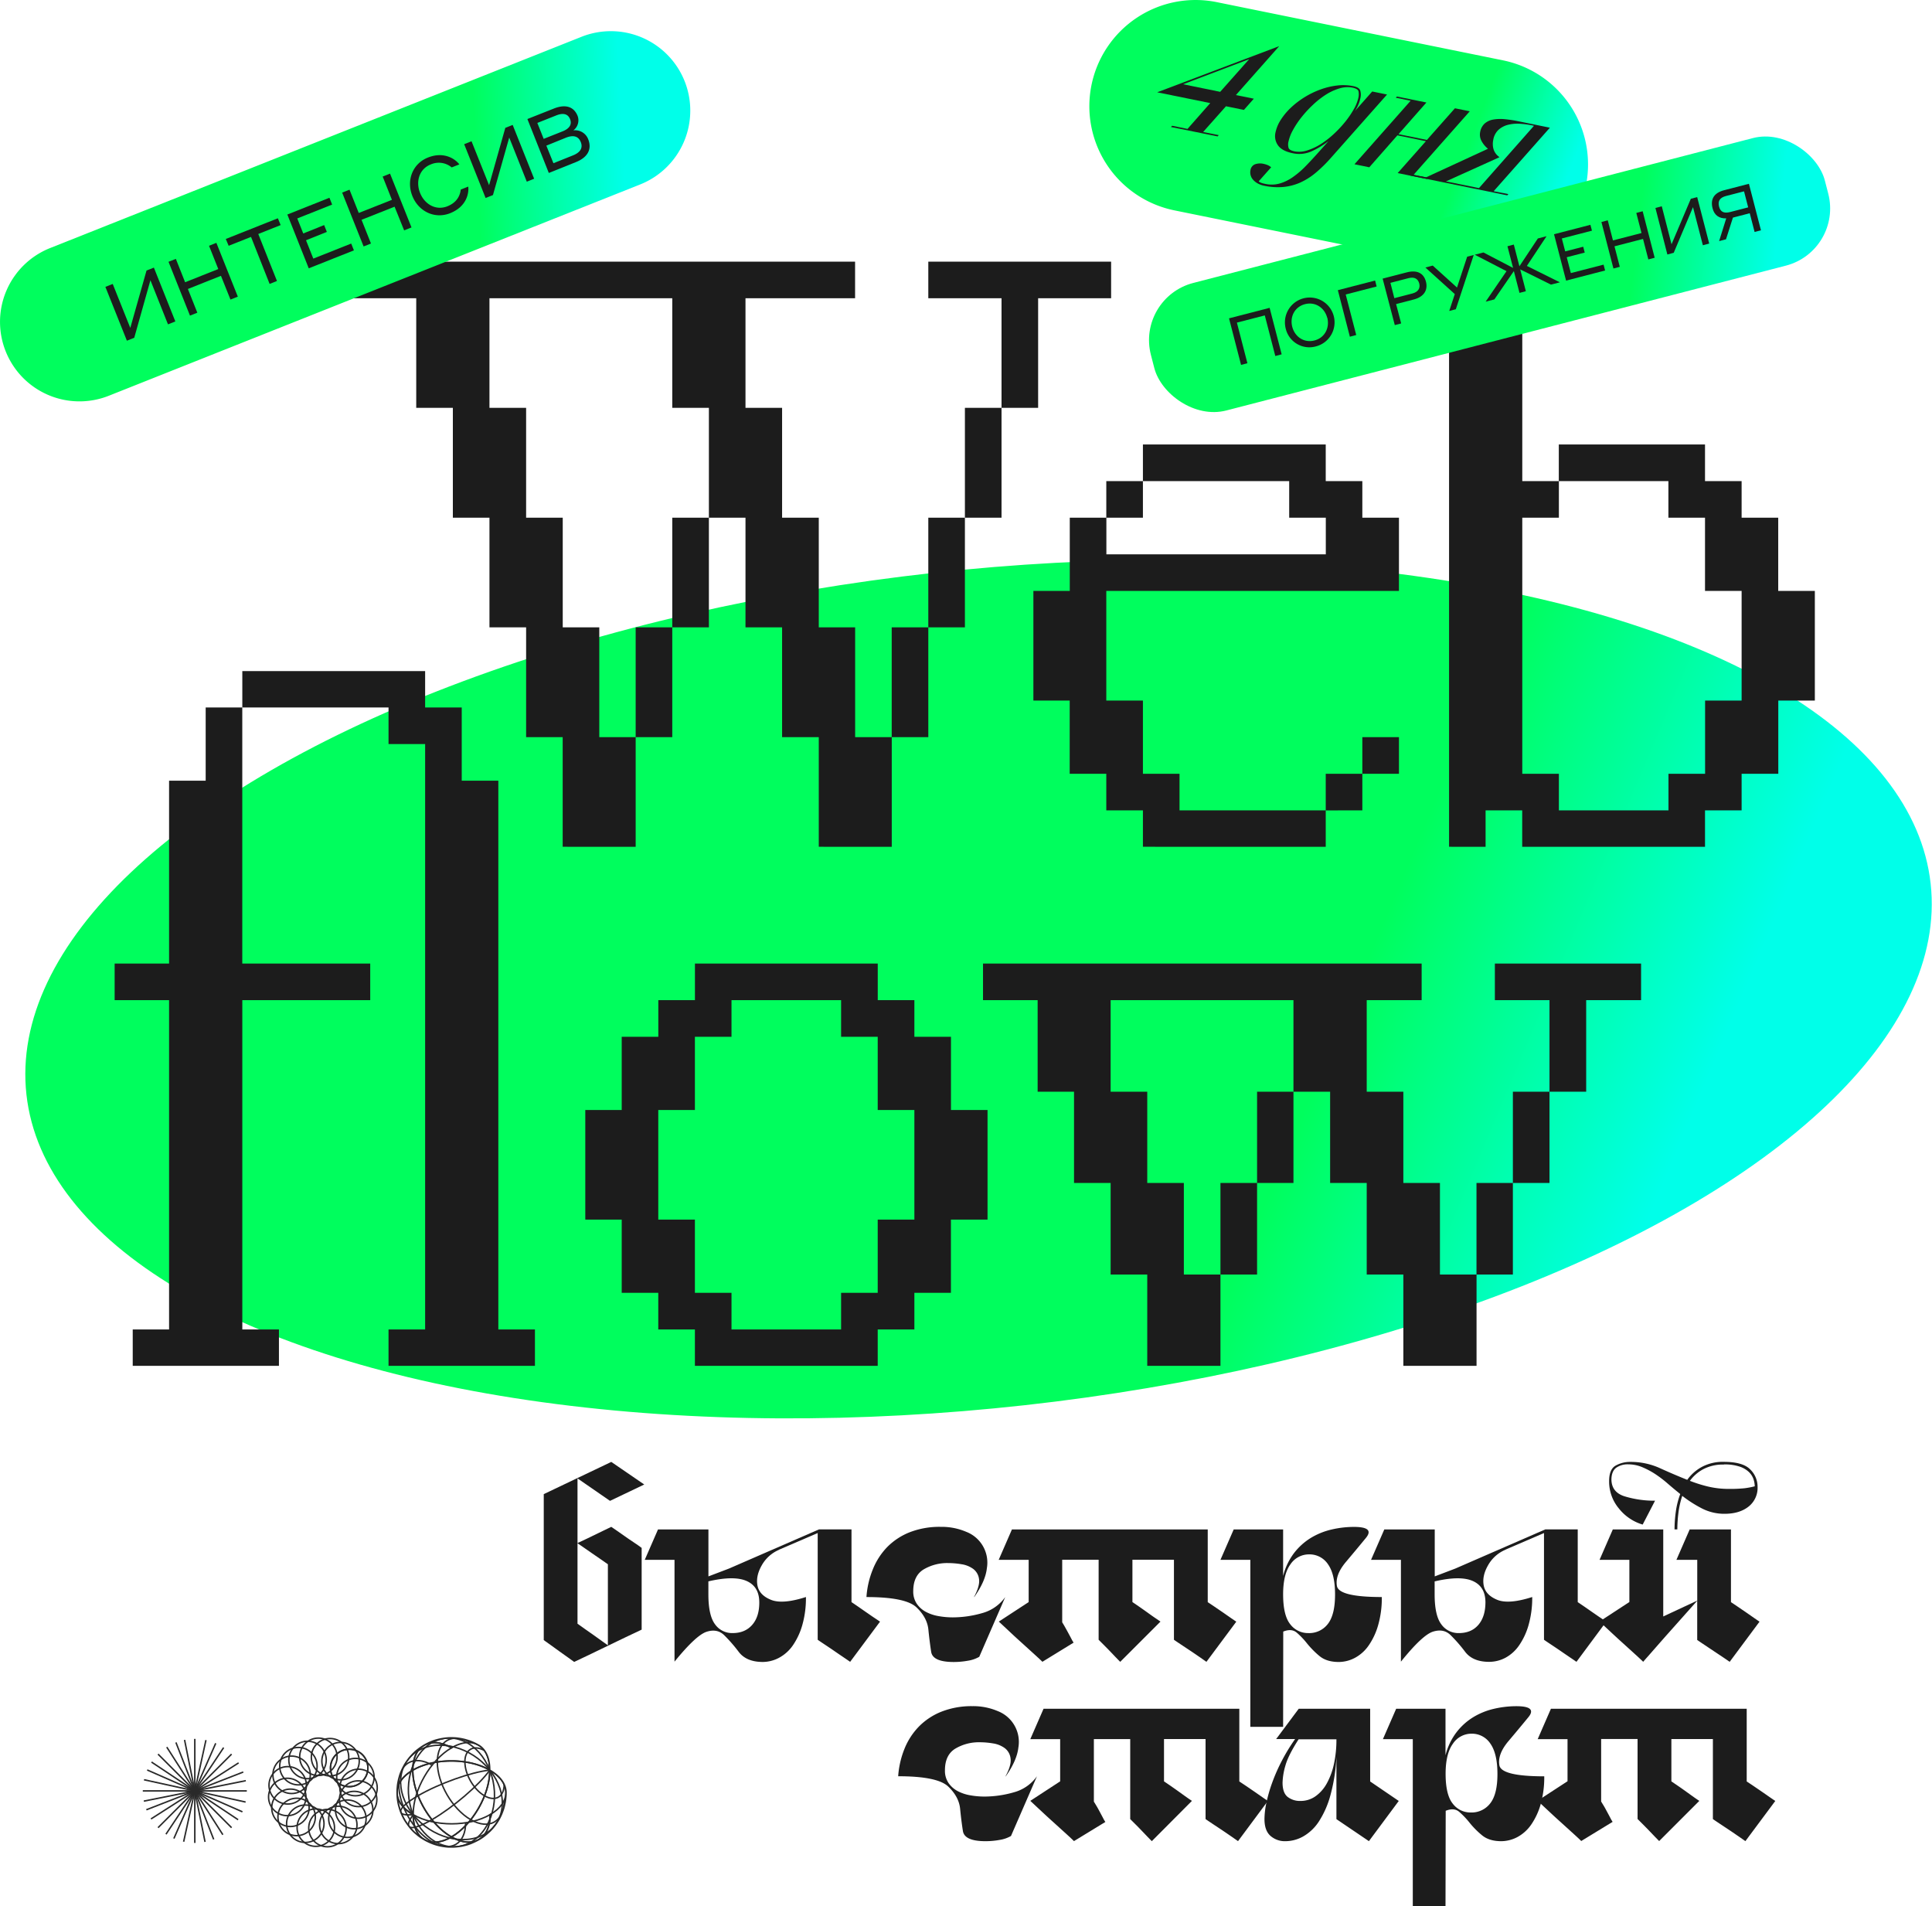 <svg id="Layer_1" data-name="Layer 1" xmlns="http://www.w3.org/2000/svg" xmlns:xlink="http://www.w3.org/1999/xlink" viewBox="0 0 990.24 976.84"><defs><linearGradient id="linear-gradient" x1="-259.25" y1="721.6" x2="698.46" y2="721.6" gradientTransform="matrix(0.99, 0.11, 0.52, -0.93, 257.04, 1244.78)" gradientUnits="userSpaceOnUse"><stop offset="0.7" stop-color="#00fe5d"/><stop offset="0.91" stop-color="#00ffe9"/></linearGradient><clipPath id="clip-path" transform="translate(-346.34 -90.36)"><path d="M605.69,1009c0,.54,0,1.26-.06,1.8-.06.75-.16,1.75-.27,2.49a32.75,32.75,0,0,1-.85,3.78c-.27.92-.73,2.11-1.09,3-.24.57-.61,1.3-.88,1.85a26.07,26.07,0,0,1-2.06,3.34,28.56,28.56,0,0,1-3,3.5,39.42,39.42,0,0,1-3.34,2.84,21.64,21.64,0,0,1-2.36,1.53,42,42,0,0,1-4,1.92c-.61.24-1.44.53-2.07.71-.81.23-1.89.49-2.71.66a31.31,31.31,0,0,1-4.22.47h-2.36a16.31,16.31,0,0,1-2-.18,30.29,30.29,0,0,1-3.66-.7,26.84,26.84,0,0,1-2.92-.94c-.51-.21-1.2-.48-1.7-.72-.67-.32-1.57-.76-2.22-1.14l-1.45-.89c-.45-.28-1.13-.77-1.59-1.13-.71-.56-1.62-1.34-2.29-1.94-.34-.31-.76-.75-1.07-1.08A29.78,29.78,0,0,1,555,1025l-.7-1a23.37,23.37,0,0,1-1.26-2.16c-.17-.34-.39-.79-.55-1.13s-.36-.82-.52-1.17-.34-.85-.47-1.23c-.27-.77-.58-1.82-.79-2.62-.13-.44-.25-1-.34-1.49a27.08,27.08,0,0,1-.5-5c0-.64,0-1.5.06-2.14s.11-1.28.17-1.83c.09-.77.29-1.79.46-2.55.12-.57.34-1.32.49-1.89a21.06,21.06,0,0,1,1.09-3,31.76,31.76,0,0,1,1.77-3.43,28.88,28.88,0,0,1,2.47-3.45c.48-.55,1.14-1.28,1.66-1.81s1.11-1,1.61-1.48a33.56,33.56,0,0,1,3.58-2.59,24.87,24.87,0,0,1,2.48-1.35c.6-.29,1.42-.61,2-.87a19.53,19.53,0,0,1,2.68-.88,33.27,33.27,0,0,1,4.21-.81,27.68,27.68,0,0,1,4.46-.14,16.7,16.7,0,0,1,2,.18,28.46,28.46,0,0,1,3.66.7c.89.26,2.07.59,2.93.94.51.21,1.19.48,1.69.72.68.32,1.57.78,2.22,1.14,3.56,2,5.77,6.43,5.79,12.67-.08,0-.14,0-.14.08a.29.29,0,0,0,.14.24c.07,0,.14,0,.14-.08C602.94,1000.71,605.69,1004.83,605.69,1009Z" style="fill:none"/></clipPath><linearGradient id="linear-gradient-2" x1="-136.35" y1="902.05" x2="274.19" y2="902.05" gradientTransform="matrix(0.88, 0.05, -0.05, -0.98, 504.33, 1084.07)" xlink:href="#linear-gradient"/><linearGradient id="linear-gradient-3" x1="-1770.31" y1="-1834.99" x2="-1431.88" y2="-1834.99" gradientTransform="matrix(0.53, 0.72, 0.55, -1.42, 2899.24, -1281.44)" xlink:href="#linear-gradient"/><linearGradient id="linear-gradient-4" x1="-130.43" y1="658.84" x2="212.62" y2="658.84" gradientTransform="matrix(0.92, 0.37, 0.36, -0.93, 839.27, 830.23)" xlink:href="#linear-gradient"/></defs><ellipse cx="847.92" cy="597.2" rx="490.98" ry="214.56" transform="translate(-406.96 6.65) rotate(-6.32)" style="fill:url(#linear-gradient)"/><path d="M634.74,524.31V468.14H616V411.85H597.21V355.67H578.45V299.38H559.68V243.21H522.39V224.44H784.61v18.77H728.44v56.17H747.2v56.29H766v56.18h18.64v56.29h18.77v56.17H766V468.14H747.2V411.85H728.44V355.67H709.68V299.38H690.91V243.21h-93.7v56.17H616v56.29h18.77v56.18H653.5v56.29h18.65v56.17Zm37.41-56.17V411.85h18.76v56.29Zm18.76-56.29V355.67h18.77v56.18Zm112.47,56.29V411.85h18.76v56.29Zm56.29-168.76V243.21H822.14V224.44h93.7v18.77H878.43v56.17ZM822.14,411.85V355.67H840.9v56.18Zm18.76-56.18V299.38h18.77v56.29Z" transform="translate(-346.34 -90.36)" style="fill:#1c1c1c"/><path d="M932.14,524.31V505.66H913.37V486.9H894.61V449.37H876V393.2h18.65V355.67h18.76v18.77h112.47V355.67h-18.77V336.91H932.14V318.15h93.7v18.76h18.76v18.76h18.77V393.2h-150v56.17h18.77V486.9H950.9v18.76h74.94v18.65ZM913.37,355.67V336.91h18.77v18.76Zm112.47,150V486.9h18.76v18.76Zm18.76-18.76V468.14h18.77V486.9Z" transform="translate(-346.34 -90.36)" style="fill:#1c1c1c"/><path d="M1089.05,524.31V224.44H1070.4V205.68h18.65V186.92h18.76V168.27h18.77V336.91h18.76v18.76h-18.76V486.9h18.76v18.76h56.17V486.9h18.77V449.37H1239V393.2h-18.76V355.67h-18.77V336.91h-56.17V318.15h74.94v18.76H1239v18.76h18.76V393.2h18.77v56.17H1257.8V486.9H1239v18.76h-18.76v18.65h-93.7V505.66h-18.77v18.65Z" transform="translate(-346.34 -90.36)" style="fill:#1c1c1c"/><path d="M414.37,790.31V771.66H433V602.91H405.1V584.15H433V490.44h18.76V452.92h18.76V584.15H536.1v18.76H470.54V771.66h18.77v18.65Zm131.11,0V771.66h18.76v-300H545.48V452.92H470.54V434.27h93.7v18.65H583v37.52h18.76V771.66h18.76v18.65Z" transform="translate(-346.34 -90.36)" style="fill:#1c1c1c"/><path d="M702.51,790.31V771.66H683.74V752.9H665V715.37H646.33V659.2H665V621.67h18.76V602.91h18.77V584.15h93.7v18.76H815v18.76h18.76V659.2H852.5v56.17H833.73V752.9H815v18.76H796.21v18.65Zm74.93-18.65V752.9h18.77V715.37H815V659.2H796.21V621.67H777.44V602.91H721.27v18.76H702.51V659.2H683.74v56.17h18.77V752.9h18.76v18.76Z" transform="translate(-346.34 -90.36)" style="fill:#1c1c1c"/><path d="M934.36,790.31V743.52H915.59V696.61H896.83V649.82H878.18V602.91h-28V584.15H1075v18.76h-28.15v46.91h18.77v46.79h18.76v46.91h18.76v46.79h-37.52V743.52h-18.77V696.61h-18.76V649.82H1009.3V602.91H915.59v46.91h18.77v46.79h18.76v46.91h18.76v46.79Zm37.52-46.79V696.61h18.77v46.91Zm18.77-46.91V649.82h18.65v46.79Zm112.46,46.91V696.61h18.65v46.91Zm37.42-93.7V602.91h-28V584.15h74.94v18.76h-28.14v46.91Zm-18.77,46.79V649.82h18.77v46.79Z" transform="translate(-346.34 -90.36)" style="fill:#1c1c1c"/><line x1="99.85" y1="891.13" x2="99.85" y2="944.45" style="fill:none;stroke:#292929;stroke-miterlimit:10;stroke-width:0.75px"/><line x1="73.19" y1="917.79" x2="126.5" y2="917.79" style="fill:none;stroke:#292929;stroke-miterlimit:10;stroke-width:0.75px"/><line x1="81" y1="898.94" x2="118.7" y2="936.64" style="fill:none;stroke:#292929;stroke-miterlimit:10;stroke-width:0.75px"/><line x1="81" y1="936.64" x2="118.7" y2="898.94" style="fill:none;stroke:#292929;stroke-miterlimit:10;stroke-width:0.75px"/><line x1="90.17" y1="892.95" x2="109.52" y2="942.63" style="fill:none;stroke:#292929;stroke-miterlimit:10;stroke-width:0.75px"/><line x1="75.01" y1="927.46" x2="124.69" y2="908.11" style="fill:none;stroke:#292929;stroke-miterlimit:10;stroke-width:0.75px"/><line x1="75.44" y1="907.06" x2="124.25" y2="928.51" style="fill:none;stroke:#292929;stroke-miterlimit:10;stroke-width:0.75px"/><line x1="89.12" y1="942.19" x2="110.57" y2="893.38" style="fill:none;stroke:#292929;stroke-miterlimit:10;stroke-width:0.75px"/><line x1="94.6" y1="891.65" x2="105.09" y2="943.93" style="fill:none;stroke:#292929;stroke-miterlimit:10;stroke-width:0.75px"/><line x1="73.71" y1="923.03" x2="125.98" y2="912.54" style="fill:none;stroke:#292929;stroke-miterlimit:10;stroke-width:0.75px"/><line x1="77.66" y1="903.01" x2="122.04" y2="932.56" style="fill:none;stroke:#292929;stroke-miterlimit:10;stroke-width:0.75px"/><line x1="85.07" y1="939.98" x2="114.62" y2="895.6" style="fill:none;stroke:#292929;stroke-miterlimit:10;stroke-width:0.75px"/><line x1="85.48" y1="895.34" x2="114.22" y2="940.24" style="fill:none;stroke:#292929;stroke-miterlimit:10;stroke-width:0.75px"/><line x1="77.39" y1="932.16" x2="122.3" y2="903.42" style="fill:none;stroke:#292929;stroke-miterlimit:10;stroke-width:0.75px"/><line x1="73.81" y1="912.07" x2="125.89" y2="923.5" style="fill:none;stroke:#292929;stroke-miterlimit:10;stroke-width:0.75px"/><line x1="94.13" y1="943.83" x2="105.56" y2="891.75" style="fill:none;stroke:#292929;stroke-miterlimit:10;stroke-width:0.75px"/><circle cx="178.98" cy="906.03" r="9.59" style="fill:none;stroke:#292929;stroke-miterlimit:10;stroke-width:0.75px"/><circle cx="174.55" cy="902.53" r="9.59" style="fill:none;stroke:#292929;stroke-miterlimit:10;stroke-width:0.75px"/><circle cx="169.16" cy="900.52" r="9.59" style="fill:none;stroke:#292929;stroke-miterlimit:10;stroke-width:0.75px"/><circle cx="163.19" cy="900.31" r="9.59" style="fill:none;stroke:#292929;stroke-miterlimit:10;stroke-width:0.75px"/><circle cx="157.63" cy="901.93" r="9.59" style="fill:none;stroke:#292929;stroke-miterlimit:10;stroke-width:0.75px"/><circle cx="152.95" cy="905.11" r="9.59" style="fill:none;stroke:#292929;stroke-miterlimit:10;stroke-width:0.75px"/><circle cx="149.46" cy="909.54" r="9.59" style="fill:none;stroke:#292929;stroke-miterlimit:10;stroke-width:0.75px"/><circle cx="147.46" cy="914.93" r="9.59" style="fill:none;stroke:#292929;stroke-miterlimit:10;stroke-width:0.75px"/><circle cx="147.24" cy="920.89" r="9.59" style="fill:none;stroke:#292929;stroke-miterlimit:10;stroke-width:0.75px"/><circle cx="148.86" cy="926.45" r="9.59" style="fill:none;stroke:#292929;stroke-miterlimit:10;stroke-width:0.75px"/><circle cx="152.04" cy="931.13" r="9.59" style="fill:none;stroke:#292929;stroke-miterlimit:10;stroke-width:0.75px"/><circle cx="156.48" cy="934.62" r="9.59" style="fill:none;stroke:#292929;stroke-miterlimit:10;stroke-width:0.75px"/><circle cx="161.86" cy="936.62" r="9.59" style="fill:none;stroke:#292929;stroke-miterlimit:10;stroke-width:0.75px"/><circle cx="167.83" cy="936.84" r="9.59" style="fill:none;stroke:#292929;stroke-miterlimit:10;stroke-width:0.75px"/><circle cx="173.39" cy="935.22" r="9.59" style="fill:none;stroke:#292929;stroke-miterlimit:10;stroke-width:0.75px"/><circle cx="178.06" cy="932.04" r="9.59" style="fill:none;stroke:#292929;stroke-miterlimit:10;stroke-width:0.75px"/><circle cx="181.55" cy="927.6" r="9.59" style="fill:none;stroke:#292929;stroke-miterlimit:10;stroke-width:0.75px"/><circle cx="183.56" cy="922.22" r="9.59" style="fill:none;stroke:#292929;stroke-miterlimit:10;stroke-width:0.75px"/><circle cx="183.77" cy="916.25" r="9.59" style="fill:none;stroke:#292929;stroke-miterlimit:10;stroke-width:0.75px"/><circle cx="182.16" cy="910.7" r="9.59" style="fill:none;stroke:#292929;stroke-miterlimit:10;stroke-width:0.75px"/><circle cx="178.98" cy="906.03" r="9.59" style="fill:none;stroke:#292929;stroke-miterlimit:10;stroke-width:0.75px"/><g style="clip-path:url(#clip-path)"><path d="M597.52,997.58c10.82,6.25,10.86,16.42.06,22.7,0,12.61-8.88,17.74-19.83,11.46,10.8-6.28,19.59-21.55,19.63-34.08C597.45,997.71,597.52,997.67,597.52,997.58Z" transform="translate(-346.34 -90.36)" style="fill:none;stroke:#292929;stroke-miterlimit:10;stroke-width:0.75px"/><path d="M604.75,1004.85c0,6.4-4.51,9-10.08,5.82" transform="translate(-346.34 -90.36)" style="fill:none;stroke:#292929;stroke-miterlimit:10;stroke-width:0.75px"/><path d="M604.77,1013c0,10.9-7.67,15.33-17.14,9.91" transform="translate(-346.34 -90.36)" style="fill:none;stroke:#292929;stroke-miterlimit:10;stroke-width:0.75px"/><path d="M597.5,997.65c9.34,11.71,8.17,26.32-2.63,32.6" transform="translate(-346.34 -90.36)" style="fill:none;stroke:#292929;stroke-miterlimit:10;stroke-width:0.75px"/><path d="M597.45,997.68c5.45,14,1.11,30.4-9.69,36.68" transform="translate(-346.34 -90.36)" style="fill:none;stroke:#292929;stroke-miterlimit:10;stroke-width:0.75px"/><path d="M597.38,997.66c0,12.53-8.83,27.8-19.63,34.08-11-6.28-19.84-21.59-19.84-34.2,10.8-6.28,28.43-6.33,39.33-.12A.29.29,0,0,0,597.38,997.66Z" transform="translate(-346.34 -90.36)" style="fill:none;stroke:#292929;stroke-miterlimit:10;stroke-width:0.75px"/><path d="M594.69,1010.67c-5.56-3.19-10.07-11-10.07-17.37" transform="translate(-346.34 -90.36)" style="fill:none;stroke:#292929;stroke-miterlimit:10;stroke-width:0.75px"/><path d="M587.63,1022.9c-9.47-5.43-17.14-18.66-17.14-29.56" transform="translate(-346.34 -90.36)" style="fill:none;stroke:#292929;stroke-miterlimit:10;stroke-width:0.75px"/><path d="M597.31,997.6c-5.52,7.68-18.77,19-29.57,25.28" transform="translate(-346.34 -90.36)" style="fill:none;stroke:#292929;stroke-miterlimit:10;stroke-width:0.75px"/><path d="M597.26,997.51c-9.42,1-25.84,6.83-36.64,13.1" transform="translate(-346.34 -90.36)" style="fill:none;stroke:#292929;stroke-miterlimit:10;stroke-width:0.75px"/><path d="M597.24,997.42c-10.9-6.21-28.53-6.16-39.33.12,0-12.61,8.88-17.74,19.83-11.46,10.8-6.28,19.6-1.23,19.64,11.26A.09.09,0,0,0,597.24,997.42Z" transform="translate(-346.34 -90.36)" style="fill:none;stroke:#292929;stroke-miterlimit:10;stroke-width:0.75px"/><path d="M584.6,993.3c0-6.41,4.5-9,10.07-5.82" transform="translate(-346.34 -90.36)" style="fill:none;stroke:#292929;stroke-miterlimit:10;stroke-width:0.75px"/><path d="M570.49,993.36c0-10.9,7.67-15.33,17.13-9.9" transform="translate(-346.34 -90.36)" style="fill:none;stroke:#292929;stroke-miterlimit:10;stroke-width:0.75px"/><path d="M597.26,997.36c-9.42-11.67-25.84-16.06-36.64-9.78" transform="translate(-346.34 -90.36)" style="fill:none;stroke:#292929;stroke-miterlimit:10;stroke-width:0.75px"/><path d="M597.31,997.36c-5.53-13.92-18.78-20.14-29.58-13.86" transform="translate(-346.34 -90.36)" style="fill:none;stroke:#292929;stroke-miterlimit:10;stroke-width:0.75px"/><path d="M597.58,1020.28c-10.81,6.28-28.43,6.33-39.33.12,0,.09-.06.13-.14.08,0,12.48,8.84,17.54,19.64,11.26C588.69,1038,597.58,1032.89,597.58,1020.28Z" transform="translate(-346.34 -90.36)" style="fill:none;stroke:#292929;stroke-miterlimit:10;stroke-width:0.75px"/><path d="M585,1024.48c0,10.9-7.67,15.33-17.13,9.9" transform="translate(-346.34 -90.36)" style="fill:none;stroke:#292929;stroke-miterlimit:10;stroke-width:0.75px"/><path d="M594.87,1030.25c-10.8,6.28-27.22,1.89-36.64-9.78" transform="translate(-346.34 -90.36)" style="fill:none;stroke:#292929;stroke-miterlimit:10;stroke-width:0.75px"/><path d="M587.76,1034.36c-10.8,6.28-24.06.06-29.58-13.86" transform="translate(-346.34 -90.36)" style="fill:none;stroke:#292929;stroke-miterlimit:10;stroke-width:0.75px"/><path d="M577.75,1031.74c-10.8,6.28-19.6,1.22-19.64-11.26a.29.29,0,0,1-.14-.24c-10.83-6.25-10.86-16.42-.06-22.7C557.91,1010.15,566.8,1025.46,577.75,1031.74Z" transform="translate(-346.34 -90.36)" style="fill:none;stroke:#292929;stroke-miterlimit:10;stroke-width:0.75px"/><path d="M567.87,1034.36c-9.47-5.42-17.15-18.66-17.15-29.55" transform="translate(-346.34 -90.36)" style="fill:none;stroke:#292929;stroke-miterlimit:10;stroke-width:0.75px"/><path d="M567.74,1022.88c-10.8,6.28-15.14,5.17-9.7-2.46" transform="translate(-346.34 -90.36)" style="fill:none;stroke:#292929;stroke-miterlimit:10;stroke-width:0.75px"/><path d="M560.62,1010.61c-10.8,6.28-12,10.63-2.63,9.72" transform="translate(-346.34 -90.36)" style="fill:none;stroke:#292929;stroke-miterlimit:10;stroke-width:0.75px"/><path d="M557.91,997.54c-10.8,6.28-10.77,16.45.06,22.7,0-.09.06-.13.14-.08,0-12.53,8.83-27.8,19.63-34.08C566.79,979.8,557.91,984.93,557.91,997.54Z" transform="translate(-346.34 -90.36)" style="fill:none;stroke:#292929;stroke-miterlimit:10;stroke-width:0.75px"/><path d="M550.69,1004.83c0-10.9,7.67-15.34,17.14-9.91" transform="translate(-346.34 -90.36)" style="fill:none;stroke:#292929;stroke-miterlimit:10;stroke-width:0.75px"/><path d="M560.62,987.57c-10.81,6.28-12,20.89-2.63,32.6" transform="translate(-346.34 -90.36)" style="fill:none;stroke:#292929;stroke-miterlimit:10;stroke-width:0.75px"/><path d="M567.69,983.46c-10.8,6.28-15.14,22.72-9.69,36.68" transform="translate(-346.34 -90.36)" style="fill:none;stroke:#292929;stroke-miterlimit:10;stroke-width:0.75px"/><path d="M605.69,1009c0,.54,0,1.26-.06,1.8-.06.75-.16,1.75-.27,2.49a32.75,32.75,0,0,1-.85,3.78c-.27.92-.73,2.11-1.09,3-.24.57-.61,1.3-.88,1.85a26.07,26.07,0,0,1-2.06,3.34,28.56,28.56,0,0,1-3,3.5,39.42,39.42,0,0,1-3.34,2.84,21.64,21.64,0,0,1-2.36,1.53,42,42,0,0,1-4,1.92c-.61.24-1.44.53-2.07.71-.81.23-1.89.49-2.71.66a31.31,31.31,0,0,1-4.22.47h-2.36a16.31,16.31,0,0,1-2-.18,30.29,30.29,0,0,1-3.66-.7,26.84,26.84,0,0,1-2.92-.94c-.51-.21-1.2-.48-1.7-.72-.67-.32-1.57-.76-2.22-1.14l-1.45-.89c-.45-.28-1.13-.77-1.59-1.13-.71-.56-1.62-1.34-2.29-1.94-.34-.31-.76-.75-1.07-1.08A29.78,29.78,0,0,1,555,1025l-.7-1a23.37,23.37,0,0,1-1.26-2.16c-.17-.34-.39-.79-.55-1.13s-.36-.82-.52-1.17-.34-.85-.47-1.23c-.27-.77-.58-1.82-.79-2.62-.13-.44-.25-1-.34-1.49a27.08,27.08,0,0,1-.5-5c0-.64,0-1.5.06-2.14s.11-1.28.17-1.83c.09-.77.29-1.79.46-2.55.12-.57.34-1.32.49-1.89a21.06,21.06,0,0,1,1.09-3,31.76,31.76,0,0,1,1.77-3.43,28.88,28.88,0,0,1,2.47-3.45c.48-.55,1.14-1.28,1.66-1.81s1.11-1,1.61-1.48a33.56,33.56,0,0,1,3.58-2.59,24.87,24.87,0,0,1,2.48-1.35c.6-.29,1.42-.61,2-.87a19.53,19.53,0,0,1,2.68-.88,33.27,33.27,0,0,1,4.21-.81,27.68,27.68,0,0,1,4.46-.14,16.7,16.7,0,0,1,2,.18,28.46,28.46,0,0,1,3.66.7c.89.26,2.07.59,2.93.94.51.21,1.19.48,1.69.72.68.32,1.57.78,2.22,1.14,3.56,2,5.77,6.43,5.79,12.67-.08,0-.14,0-.14.08a.29.29,0,0,0,.14.24c.07,0,.14,0,.14-.08C602.94,1000.71,605.69,1004.83,605.69,1009Z" transform="translate(-346.34 -90.36)" style="fill:none;stroke:#292929;stroke-miterlimit:10;stroke-width:0.75px"/></g><path id="SVGID-2" d="M605.69,1009c0,.54,0,1.26-.06,1.8-.06.75-.16,1.75-.27,2.49a32.75,32.75,0,0,1-.85,3.78c-.27.92-.73,2.11-1.09,3-.24.57-.61,1.3-.88,1.85a26.07,26.07,0,0,1-2.06,3.34,28.56,28.56,0,0,1-3,3.5,39.42,39.42,0,0,1-3.34,2.84,21.64,21.64,0,0,1-2.36,1.53,42,42,0,0,1-4,1.92c-.61.24-1.44.53-2.07.71-.81.23-1.89.49-2.71.66a31.31,31.31,0,0,1-4.22.47h-2.36a16.31,16.31,0,0,1-2-.18,30.29,30.29,0,0,1-3.66-.7,26.84,26.84,0,0,1-2.92-.94c-.51-.21-1.2-.48-1.7-.72-.67-.32-1.57-.76-2.22-1.14l-1.45-.89c-.45-.28-1.13-.77-1.59-1.13-.71-.56-1.62-1.34-2.29-1.94-.34-.31-.76-.75-1.07-1.08A29.78,29.78,0,0,1,555,1025l-.7-1a23.37,23.37,0,0,1-1.26-2.16c-.17-.34-.39-.79-.55-1.13s-.36-.82-.52-1.17-.34-.85-.47-1.23c-.27-.77-.58-1.82-.79-2.62-.13-.44-.25-1-.34-1.49a27.08,27.08,0,0,1-.5-5c0-.64,0-1.5.06-2.14s.11-1.28.17-1.83c.09-.77.29-1.79.46-2.55.12-.57.34-1.32.49-1.89a21.06,21.06,0,0,1,1.09-3,31.76,31.76,0,0,1,1.77-3.43,28.88,28.88,0,0,1,2.47-3.45c.48-.55,1.14-1.28,1.66-1.81s1.11-1,1.61-1.48a33.56,33.56,0,0,1,3.58-2.59,24.87,24.87,0,0,1,2.48-1.35c.6-.29,1.42-.61,2-.87a19.53,19.53,0,0,1,2.68-.88,33.27,33.27,0,0,1,4.21-.81,27.68,27.68,0,0,1,4.46-.14,16.7,16.7,0,0,1,2,.18,28.46,28.46,0,0,1,3.66.7c.89.26,2.07.59,2.93.94.51.21,1.19.48,1.69.72.68.32,1.57.78,2.22,1.14,3.56,2,5.77,6.43,5.79,12.67-.08,0-.14,0-.14.08a.29.29,0,0,0,.14.24c.07,0,.14,0,.14-.08C602.94,1000.71,605.69,1004.83,605.69,1009Z" transform="translate(-346.34 -90.36)" style="fill:none;stroke:#292929;stroke-miterlimit:10;stroke-width:0.75px"/><path d="M659.64,872.83c.53.35,1.44,1,2.73,1.86s2.69,1.87,4.19,2.93,3.06,2.15,4.66,3.19,2.93,2,4,2.8V925.5q-3.19,1.49-8.32,3.94l-10.38,5-9.71,4.68c-3,1.44-5,2.39-6.19,2.93-.72-.54-1.76-1.29-3.13-2.27s-2.87-2-4.39-3.12-3.06-2.2-4.52-3.27-2.65-1.9-3.54-2.52V856.06l34.61-16.51,16.9,11.58L659,859.51,642.34,848v33.14q5.45-2.52,10.31-4.93T659.64,872.83Zm-17.3,8.39v41.25q1.59,1.2,3.93,2.8c1.55,1.07,3.1,2.15,4.65,3.26s3,2.16,4.26,3.06,2.2,1.58,2.73,1.93V892c-1-.72-2.24-1.59-3.8-2.65l-4.66-3.2c-1.56-1.07-3-2.07-4.31-3S642.89,881.58,642.34,881.22Z" transform="translate(-346.34 -90.36)" style="fill:#1c1c1c"/><path d="M745.75,884.54a18.47,18.47,0,0,0-9,8.05q-3.13,5.53-2.15,10.39t6.92,7.25q5.93,2.4,17.9-1.44a50.48,50.48,0,0,1-1.86,14.36,35.4,35.4,0,0,1-4.86,10.44,20.3,20.3,0,0,1-7.05,6.33,17.94,17.94,0,0,1-8.32,2.15q-8.4,0-12.32-5.12a77,77,0,0,0-7.51-8.62q-3.6-3.47-9-1.73t-16.44,15.31V889.73H676.81l6.79-15.57h25.84v24.06l10.51-4,46.19-20.1h16.63V911.4c.8.53,1.91,1.29,3.33,2.26l4.31,3c1.47,1,2.86,2,4.19,2.87l2.8,1.87L782.08,942c-.61-.44-1.68-1.17-3.19-2.19s-3.11-2.11-4.79-3.27-3.32-2.26-4.92-3.32-2.87-1.91-3.73-2.53V876l-20,8.61Zm-36.33,16.24v6.65q0,10.77,3.39,15.31a10.7,10.7,0,0,0,9,4.53q6.38,0,10.05-4.19t3.65-11.49q0-8.12-6.46-11t-19.62.17Z" transform="translate(-346.34 -90.36)" style="fill:#1c1c1c"/><path d="M828.54,872.83a31.88,31.88,0,0,1,13,2.53A16.9,16.9,0,0,1,852.16,894q-.72,6.66-6.46,14.78h-.13q3-5.6,2.59-9a7.69,7.69,0,0,0-2.92-5.33,13.55,13.55,0,0,0-6.06-2.46,41.69,41.69,0,0,0-6.79-.6,23.7,23.7,0,0,0-12.65,3.26q-5.31,3.25-5.32,11.11a11.1,11.1,0,0,0,1.8,6.46,13.19,13.19,0,0,0,4.59,4.13,21.3,21.3,0,0,0,6.46,2.2,41.62,41.62,0,0,0,7.39.67,54.64,54.64,0,0,0,15-2.16,21.34,21.34,0,0,0,11.91-8.25l-13.31,30.61a16.63,16.63,0,0,1-5.75,2,40.76,40.76,0,0,1-7.32.67q-10.77,0-11.58-5.2t-1.43-11.38q-.6-6.18-6.12-11.44t-25.62-5.26a45.5,45.5,0,0,1,3.19-14A35.26,35.26,0,0,1,801,883.26a33.54,33.54,0,0,1,11.57-7.65A42.08,42.08,0,0,1,828.54,872.83Z" transform="translate(-346.34 -90.36)" style="fill:#1c1c1c"/><path d="M965.36,874.16v37.26l3.39,2.27c1.47,1,2.93,2,4.4,3l4.12,2.87q1.93,1.34,2.73,1.86L964.69,942l-3.12-2.19c-1.47-1-3.06-2.11-4.8-3.27l-5-3.32c-1.6-1.07-2.87-1.91-3.73-2.53v-41H926.76v21.69l3.33,2.27c1.42,1,2.87,2,4.26,3s2.77,2,4.06,2.87,2.2,1.51,2.73,1.86L920.51,942q-.68-.66-2.16-2.19l-3.12-3.27q-1.66-1.72-3.27-3.32l-2.52-2.53v-41H890.77v32.08c.35.53.82,1.31,1.39,2.33s1.16,2.06,1.73,3.13,1.12,2.06,1.6,3a16.8,16.8,0,0,0,1.13,1.93l-16,9.82q-1.2-1.2-4.2-3.92L870,932.23q-3.47-3.12-6.72-6.19c-2.16-2-3.84-3.6-5-4.66l15.3-10V889.73H858.22L865,874.16Z" transform="translate(-346.34 -90.36)" style="fill:#1c1c1c"/><path d="M1004,975.31H987.19V889.73H971.88l6.79-15.57H1004V898a32.77,32.77,0,0,1,5.58-11.72,32,32,0,0,1,8.62-7.78,36.29,36.29,0,0,1,10.65-4.31,50.67,50.67,0,0,1,11.45-1.33q10.76,0,6.12,5.66t-10.25,12.31q-5.6,6.66-4.59,12.31t23,5.66a50.48,50.48,0,0,1-1.86,14.36,35.15,35.15,0,0,1-4.86,10.44,20.21,20.21,0,0,1-7,6.33,17.82,17.82,0,0,1-8.32,2.15q-6.26,0-9.92-3.06a46,46,0,0,1-6.32-6.39,40.18,40.18,0,0,0-5.32-5.59q-2.67-2.26-6.92-.54Zm13.31-88.37a11.37,11.37,0,0,0-9.58,5.12q-3.74,5.13-3.73,15.37,0,10.77,3.65,15.31a11.41,11.41,0,0,0,9.26,4.53,12,12,0,0,0,10.05-4.73q3.66-4.71,3.66-15.07T1027,892A11.33,11.33,0,0,0,1017.27,886.94Z" transform="translate(-346.34 -90.36)" style="fill:#1c1c1c"/><path d="M1118,884.54a18.39,18.39,0,0,0-9,8.05c-2.1,3.69-2.81,7.15-2.16,10.39s3,5.65,6.92,7.25,9.92,1.12,17.91-1.44a50.49,50.49,0,0,1-1.87,14.36,35.15,35.15,0,0,1-4.86,10.44,20.21,20.21,0,0,1-7,6.33,17.88,17.88,0,0,1-8.32,2.09q-8.38,0-12.31-5.12a77,77,0,0,0-7.52-8.62q-3.58-3.45-9-1.73t-16.41,15.37V889.73h-15.31l6.79-15.57h25.85v24.06l10.51-4,46.18-20.1H1155V911.4l3.33,2.26,4.31,3c1.46,1,2.86,2,4.19,2.87l2.8,1.87L1154.35,942c-.62-.44-1.68-1.17-3.19-2.19s-3.11-2.11-4.79-3.27-3.33-2.26-4.93-3.32-2.87-1.91-3.73-2.53V876l-20,8.61Zm-36.34,16.24v6.65q0,10.77,3.39,15.31a10.73,10.73,0,0,0,9,4.53q6.39,0,10-4.19t3.65-11.49q0-8.12-6.46-11T1081.68,900.78Z" transform="translate(-346.34 -90.36)" style="fill:#1c1c1c"/><path d="M1166.19,889.73l6.79-15.57h25.85v44.59l17.43-8.12v-20.9h-10.67l6.79-15.57h21.16v37.26l3.39,2.27c1.47,1,2.93,2,4.4,3l4.12,2.87q1.93,1.34,2.73,1.86L1232.88,942c-.63-.44-1.67-1.16-3.13-2.15l-4.79-3.19-5-3.34q-2.39-1.59-3.72-2.52v-20.1L1200,928.94l-2.4,2.73c-1.07,1.2-2.15,2.46-3.33,3.79s-2.26,2.6-3.33,3.79-1.86,2.11-2.39,2.73q-1.2-1.2-4.2-3.92t-6.46-5.86q-3.46-3.12-6.72-6.19c-2.16-2-3.84-3.59-5-4.66l15.3-10V889.73Zm22.1-18.07a24.38,24.38,0,0,1-12.2-8.25,21.46,21.46,0,0,1-5-14q0-6.13,3.4-8a14.88,14.88,0,0,1,7.38-1.86,35.93,35.93,0,0,1,15.08,3.12q6.86,3.13,14.18,6.06a22.22,22.22,0,0,1,7.63-6.69,22.68,22.68,0,0,1,11.11-2.52q9.72,0,13.51,3.85a12.37,12.37,0,0,1,3.8,8.93,12.23,12.23,0,0,1-4.66,10.18q-4.66,3.66-12.25,3.66a25.07,25.07,0,0,1-11.58-2.73,63.27,63.27,0,0,1-10.11-6.46,44.78,44.78,0,0,0-2,8.93,71,71,0,0,0-.53,8.25h-1.43a66.27,66.27,0,0,1,.66-9.12,41.5,41.5,0,0,1,2.27-9c-2.22-1.78-4.37-3.57-6.47-5.39a59,59,0,0,0-6.38-4.86,41.2,41.2,0,0,0-6.66-3.53,18.51,18.51,0,0,0-7.12-1.43,10.15,10.15,0,0,0-6.19,1.73q-2.33,1.73-2.46,5.86,0,6.52,6.46,8.71a52.36,52.36,0,0,0,15.9,2.33Zm41.64-30.75a21.59,21.59,0,0,0-10.52,2.34,20.24,20.24,0,0,0-6.92,6,71.05,71.05,0,0,0,9.33,2.93,45.42,45.42,0,0,0,10.65,1.2,72,72,0,0,0,8-.33,41,41,0,0,0,5.26-1,12.44,12.44,0,0,0-.6-3.53,9.28,9.28,0,0,0-2.26-3.66,12.54,12.54,0,0,0-4.8-2.88,24.33,24.33,0,0,0-8.17-1.14Z" transform="translate(-346.34 -90.36)" style="fill:#1c1c1c"/><path d="M844.73,964.72a32,32,0,0,1,13,2.53,16.93,16.93,0,0,1,10.58,18.63q-.74,6.66-6.46,14.78h-.13c2-3.74,2.9-6.75,2.59-9.06a7.64,7.64,0,0,0-2.93-5.32,13.47,13.47,0,0,0-6-2.46,40.7,40.7,0,0,0-6.79-.6A23.65,23.65,0,0,0,836,986.48q-5.33,3.25-5.33,11.11a11.1,11.1,0,0,0,1.8,6.46,13.37,13.37,0,0,0,4.59,4.13,21.39,21.39,0,0,0,6.46,2.2,41.62,41.62,0,0,0,7.39.67,54.88,54.88,0,0,0,15-2.16,21.33,21.33,0,0,0,11.92-8.25l-13.31,30.61a16.71,16.71,0,0,1-5.74,2,40.76,40.76,0,0,1-7.32.67q-10.75,0-11.58-5.2t-1.43-11.38q-.6-6.18-6.12-11.44t-25.63-5.26a45.93,45.93,0,0,1,3.2-14,35.05,35.05,0,0,1,7.39-11.44,33.63,33.63,0,0,1,11.57-7.65A42,42,0,0,1,844.73,964.72Z" transform="translate(-346.34 -90.36)" style="fill:#1c1c1c"/><path d="M981.55,966.05v37.26l3.4,2.26,4.39,3,4.12,2.87q1.93,1.34,2.73,1.86l-15.3,20.59-3.13-2.19c-1.47-1-3.06-2.11-4.79-3.27l-5-3.32c-1.6-1.07-2.87-1.91-3.72-2.53v-41h-21.3v21.69l3.33,2.26c1.42,1,2.87,2,4.26,3s2.77,2,4,2.87,2.2,1.51,2.73,1.86L936.7,1033.9c-.44-.44-1.16-1.17-2.15-2.19l-3.13-3.27c-1.11-1.15-2.16-2.26-3.26-3.32l-2.53-2.53v-41H907v32.07c.36.54.82,1.32,1.43,2.34s1.16,2.06,1.73,3.13,1.11,2.06,1.6,3a15.46,15.46,0,0,0,1.13,1.93l-16.09,9.82q-1.18-1.2-4.19-3.92l-6.46-5.86q-3.47-3.12-6.73-6.19c-2.17-2-3.85-3.6-5-4.66l15.3-10V981.62h-15.3l6.79-15.57Z" transform="translate(-346.34 -90.36)" style="fill:#1c1c1c"/><path d="M1063.27,1013.3l-15.3,20.6-16.65-11.28v-32a90.52,90.52,0,0,1-3.06,19.7,47.6,47.6,0,0,1-5.92,13.48,23.55,23.55,0,0,1-8,7.65,18.72,18.72,0,0,1-9.12,2.47,11.15,11.15,0,0,1-7.72-2.74q-3.06-2.71-3.06-8.61a41.63,41.63,0,0,1,1-8.39,76.37,76.37,0,0,1,2.93-10.18,92,92,0,0,1,4.92-11.18,94.1,94.1,0,0,1,6.86-11.25h-9.72L1012,966.05h36.61v37.26Zm-50.44,0a13.25,13.25,0,0,0,7.72-2.37,19.57,19.57,0,0,0,5.85-6.65,35.77,35.77,0,0,0,3.66-10,58.5,58.5,0,0,0,1.26-12.58h-19.38q-5.34,8.26-6.8,13.57a34.54,34.54,0,0,0-1.43,8.62c0,3.55.89,6,2.66,7.38A10.3,10.3,0,0,0,1012.83,1013.3Z" transform="translate(-346.34 -90.36)" style="fill:#1c1c1c"/><path d="M1087.23,1067.2h-16.77V981.62h-15.31l6.79-15.57h25.29v23.82a32.58,32.58,0,0,1,5.59-11.71,31.8,31.8,0,0,1,8.61-7.78,36,36,0,0,1,10.65-4.31,50.45,50.45,0,0,1,11.49-1.33q10.76,0,6.12,5.66t-10.25,12.31q-5.6,6.66-4.6,12.31t23,5.66A50.89,50.89,0,0,1,1136,1015a35.4,35.4,0,0,1-4.86,10.44,20.4,20.4,0,0,1-7,6.33,17.94,17.94,0,0,1-8.32,2.15q-6.26,0-9.92-3.07a44.32,44.32,0,0,1-6.32-6.38,40.85,40.85,0,0,0-5.33-5.59q-2.65-2.26-6.92-.54Zm13.31-88.37A11.4,11.4,0,0,0,1091,984q-3.72,5.13-3.72,15.37,0,10.77,3.66,15.31a11.37,11.37,0,0,0,9.25,4.53,12,12,0,0,0,10-4.73q3.68-4.73,3.66-15.07t-3.59-15.44A11.3,11.3,0,0,0,1100.54,978.83Z" transform="translate(-346.34 -90.36)" style="fill:#1c1c1c"/><path d="M1241.61,966.05v37.26l3.4,2.26c1.46,1,2.93,2,4.39,3s2.87,2,4.13,2.87,2.2,1.51,2.73,1.86l-15.32,20.59-3.13-2.19c-1.47-1-3.06-2.11-4.8-3.27l-5-3.32c-1.6-1.07-2.87-1.91-3.73-2.53v-41H1203v21.69c.8.53,1.9,1.3,3.32,2.26s2.88,2,4.27,3,2.77,2,4,2.87,2.2,1.51,2.73,1.86l-20.58,20.59-2.15-2.19-3.13-3.27c-1.12-1.15-2.2-2.26-3.26-3.32l-2.53-2.53v-41H1167v32.07c.35.54.81,1.32,1.43,2.34s1.15,2.06,1.73,3.13,1.11,2.06,1.6,3a16.22,16.22,0,0,0,1.13,1.93l-16.09,9.82q-1.18-1.2-4.19-3.92l-6.46-5.86q-3.47-3.12-6.72-6.19c-2.17-2-3.85-3.6-5-4.66l15.34-10V981.62h-15.29l6.78-15.57Z" transform="translate(-346.34 -90.36)" style="fill:#1c1c1c"/><path d="M372,217.49,644.38,109.22A40.71,40.71,0,0,1,697.26,132h0a40.72,40.72,0,0,1-22.79,52.88L402.12,293.17a40.71,40.71,0,0,1-52.88-22.8h0A40.71,40.71,0,0,1,372,217.49Z" transform="translate(-346.34 -90.36)" style="fill:url(#linear-gradient-2)"/><path d="M400.35,237.37l3.77-1.49,9,22.53L421.44,229l3.77-1.5,11,27.59-3.77,1.49-9-22.61-8.29,29.49-3.77,1.5Z" transform="translate(-346.34 -90.36)" style="fill:#1c1c1c"/><path d="M459.59,231.71l-16.94,6.74,4.83,12.16-3.77,1.49-11-27.58,3.76-1.5L441.22,235l17-6.76-4.75-11.93,3.77-1.5,11,27.58-3.77,1.5Z" transform="translate(-346.34 -90.36)" style="fill:#1c1c1c"/><path d="M462.07,212.83l26.69-10.61,1.43,3.49-11.47,4.56,9.58,24.09-3.77,1.5L475,211.77l-11.46,4.55Z" transform="translate(-346.34 -90.36)" style="fill:#1c1c1c"/><path d="M493.62,200.29l21.57-8.58,1.39,3.49-17.87,7.11,3.06,7.69,10.71-4.29,1.39,3.5-10.68,4.28,3.74,9.4,19.42-7.72,1.39,3.49-23.15,9.21Z" transform="translate(-346.34 -90.36)" style="fill:#1c1c1c"/><path d="M548.58,196.29,531.65,203l4.83,12.16-3.77,1.5-11-27.59,3.77-1.5,4.74,11.93,17-6.73-4.74-11.93,3.77-1.5,11,27.58-3.77,1.5Z" transform="translate(-346.34 -90.36)" style="fill:#1c1c1c"/><path d="M557.68,190.78c-3.16-8,.12-16.56,8-19.68,8.08-3.21,13.86.57,16.1,3.5l-3.92,1.56a10.28,10.28,0,0,0-10.77-1.52c-5.91,2.35-7.75,8.79-5.45,14.58s8.07,9.21,14,6.86c5.6-2.22,6.62-6.45,6.85-8.57l3.85-1.53c.42,3.43-.86,10.29-9.29,13.64C569.1,202.76,560.85,198.71,557.68,190.78Z" transform="translate(-346.34 -90.36)" style="fill:#1c1c1c"/><path d="M584.25,164.25l3.77-1.5,9,22.53,8.32-29.41,3.77-1.49,11,27.58-3.77,1.5-9-22.61L599,190.33l-3.76,1.5Z" transform="translate(-346.34 -90.36)" style="fill:#1c1c1c"/><path d="M616.65,151.36,630.19,146c6-2.4,10.31-1,12.21,3.78a6.45,6.45,0,0,1-2.19,7.4,7.14,7.14,0,0,1,7.62,4.57c1.93,4.86,0,9.19-6.4,11.72L627.63,179Zm5.1,2,3.25,8.16,9.71-3.86c3.61-1.44,4.87-3.6,3.81-6.25s-3.44-3.35-7.06-1.91ZM626.37,165,630,174l10-4c4-1.61,5.15-4,4-6.86s-3.61-3.79-7.62-2.2Z" transform="translate(-346.34 -90.36)" style="fill:#1c1c1c"/><path d="M970,91.46l146.68,29.82a54.44,54.44,0,0,1,42.51,64.19h0A54.44,54.44,0,0,1,1095,228L948.28,198.17A54.45,54.45,0,0,1,905.77,134h0A54.45,54.45,0,0,1,970,91.46Z" transform="translate(-346.34 -90.36)" style="fill:url(#linear-gradient-3)"/><path d="M955,156.42l11.65-13.23-27.2-5.53L1002,114,979.8,139.08l9.18,1.86-5.08,5.75-9.19-1.87L963,158l8,1.62-.59.64-23.9-4.81.59-.64Zm16.74-19,14.85-16.73-33.87,12.85Z" transform="translate(-346.34 -90.36)" style="fill:#1c1c1c"/><path d="M1009,168.9c-3.67-.74-6.19-2.07-7.59-4a8.11,8.11,0,0,1-1.31-6.7,19.24,19.24,0,0,1,2.76-6.53,33.59,33.59,0,0,1,5.17-6.18,44.46,44.46,0,0,1,15-9.23,37.53,37.53,0,0,1,8.56-2.07,26.51,26.51,0,0,1,8.29.29c2,.42,3.23,1.14,3.62,2.18a7.57,7.57,0,0,1,.07,4.14,16,16,0,0,1-1,3.19,21.71,21.71,0,0,1-1.75,3.26l8.84-10,7.6,1.55-28.85,32.56a71.13,71.13,0,0,1-7.75,7.58,34.27,34.27,0,0,1-7.94,5,27.77,27.77,0,0,1-8.63,2.24,32.85,32.85,0,0,1-9.74-.62,11.18,11.18,0,0,1-3.71-1.39,9,9,0,0,1-2.3-2,5.71,5.71,0,0,1-1.07-4.64,3.76,3.76,0,0,1,2.39-3,7.87,7.87,0,0,1,4.3-.21,12.11,12.11,0,0,1,2,.6,6.44,6.44,0,0,1,1.9,1.18l-6.35,7.15c.35.52,1.49,1,3.42,1.37a15.25,15.25,0,0,0,7.14-.17,22.62,22.62,0,0,0,6.76-3.22,45.46,45.46,0,0,0,6.84-5.85q3.46-3.56,7.46-8.08l4.15-4.66a40.78,40.78,0,0,1-9,5.39A15.26,15.26,0,0,1,1009,168.9Zm.65-1a13.56,13.56,0,0,0,6.63-.43,29.74,29.74,0,0,0,7-3.26A46.32,46.32,0,0,0,1030,159a58.93,58.93,0,0,0,5.86-6.27,47.08,47.08,0,0,0,4.39-6.46,20.46,20.46,0,0,0,2.29-5.71,7.85,7.85,0,0,0,.09-3.41c-.22-.87-1.25-1.49-3.08-1.87a14,14,0,0,0-6.73.4,27.77,27.77,0,0,0-7,3.25,44.16,44.16,0,0,0-6.63,5.24,58,58,0,0,0-5.81,6.32,46.48,46.48,0,0,0-4.33,6.5,21.72,21.72,0,0,0-2.26,5.75,6.33,6.33,0,0,0,0,3.4c.27.82,1.25,1.4,2.89,1.74Z" transform="translate(-346.34 -90.36)" style="fill:#1c1c1c"/><path d="M1078.46,181.5l-.58.64-15.17-3.08,14.47-16.34-14.61-3-14.4,16.37-7.6-1.55L1069.34,142l-7.6-1.55.58-.63,15.12,3.07-14.29,16.23,14.54,2.95,14.37-16.22,7.59,1.55L1070.82,180Z" transform="translate(-346.34 -90.36)" style="fill:#1c1c1c"/><path d="M1119.45,189.83l-.58.64-49.64-10.12.58-.63,7.47,1.51L1109,166.6a13,13,0,0,1-3.27-3.91A6.77,6.77,0,0,1,1105,158a7.61,7.61,0,0,1,2.33-4.36,8.94,8.94,0,0,1,4.32-2,21.45,21.45,0,0,1,5.88-.2,62.83,62.83,0,0,1,7,1.05l16.2,3.31-28.83,32.56Zm-32-6.51,16.93,3.44,28.19-31.94-1.3-.27a45.91,45.91,0,0,0-5.72-.75,20,20,0,0,0-6,.45,11.78,11.78,0,0,0-5,2.49,9.07,9.07,0,0,0-2.85,5.33,9.87,9.87,0,0,0,.07,4.49,7.63,7.63,0,0,0,2.39,3.77l.72.6Z" transform="translate(-346.34 -90.36)" style="fill:#1c1c1c"/><rect x="931.43" y="197.18" width="356.8" height="67.52" rx="30.27" transform="translate(-368.81 195.06) rotate(-14.51)" style="fill:url(#linear-gradient-4)"/><path d="M976.27,253.5l20.81-5.38,6.17,23.82-3.26.87L994.61,252l-14.3,3.69,5.38,20.81-3.25.86Z" transform="translate(-346.34 -90.36)" style="fill:#1c1c1c"/><path d="M1005.33,258.74a12.72,12.72,0,1,1,15.5,9.13,12.45,12.45,0,0,1-15.36-8.57C1005.42,259.11,1005.37,258.93,1005.33,258.74Zm21.27-5.51c-1.3-5.06-6-8.36-11.36-7s-7.88,6.51-6.56,11.61,6,8.37,11.37,7,7.88-6.55,6.59-11.66Z" transform="translate(-346.34 -90.36)" style="fill:#1c1c1c"/><path d="M1032.05,239.07l19.09-4.94.79,3.05-15.85,4.1,5.39,20.77-3.26.87Z" transform="translate(-346.34 -90.36)" style="fill:#1c1c1c"/><path d="M1055,233.14l12.41-3.21c5.26-1.36,8.66.41,9.8,4.8,1.08,4.2-.94,7.73-6.21,9.1l-9.1,2.36,2.6,9.92-3.26.86Zm4,2.17,2,7.85,9.23-2.39c3.09-.79,4.12-2.82,3.55-5.1-.65-2.48-2.52-3.55-5.58-2.75Z" transform="translate(-346.34 -90.36)" style="fill:#1c1c1c"/><path d="M1089.14,249.72l2.85-8.65-15.07-13.61,3.76-1,12.44,11.25,5.22-15.81,3.35-.87-9.17,27.81Z" transform="translate(-346.34 -90.36)" style="fill:#1c1c1c"/><path d="M1118.5,229.32l-16.29-8.42,4.46-1.16,15.19,7.92-2.88-11.1,3.26-.87,2.87,11.12,9.45-14.24,4.46-1.16-10.09,15.22,16.92,8.41-4.57,1.18-15.76-7.8,2.89,11.18-3.26.86-2.89-11.17-10,14.51-4.46,1.15Z" transform="translate(-346.34 -90.36)" style="fill:#1c1c1c"/><path d="M1142.85,210.4l18.65-4.83.79,3-15.44,4,1.73,6.62,9.23-2.39.78,3-9.22,2.39,2.1,8.12,16.78-4.33.78,3-20,5.19Z" transform="translate(-346.34 -90.36)" style="fill:#1c1c1c"/><path d="M1188.47,212.81l-14.63,3.78,2.72,10.51-3.26.86-6.16-23.83,3.25-.86,2.67,10.3,14.63-3.79-2.67-10.3,3.26-.86,6.16,23.83-3.25.86Z" transform="translate(-346.34 -90.36)" style="fill:#1c1c1c"/><path d="M1194.82,196.94l3.26-.86,5,19.46,9.89-23.32,3.25-.87,6.17,23.83-3.25.87-5.06-19.53-9.88,23.39-3.26.87Z" transform="translate(-346.34 -90.36)" style="fill:#1c1c1c"/><path d="M1227.46,213.92l3.65-11.65c-3.69.13-6.13-1.68-7-5.16-1.24-4.8.84-8,6.07-9.31l12.56-3.25,6.17,23.83-3.26.86-2.48-9.6-8.63,2.24L1231,213Zm14.9-17.29-2.12-8.21-9.2,2.37c-3.12.81-4.37,2.5-3.6,5.45.71,2.79,2.6,3.59,5.73,2.77Z" transform="translate(-346.34 -90.36)" style="fill:#1c1c1c"/></svg>